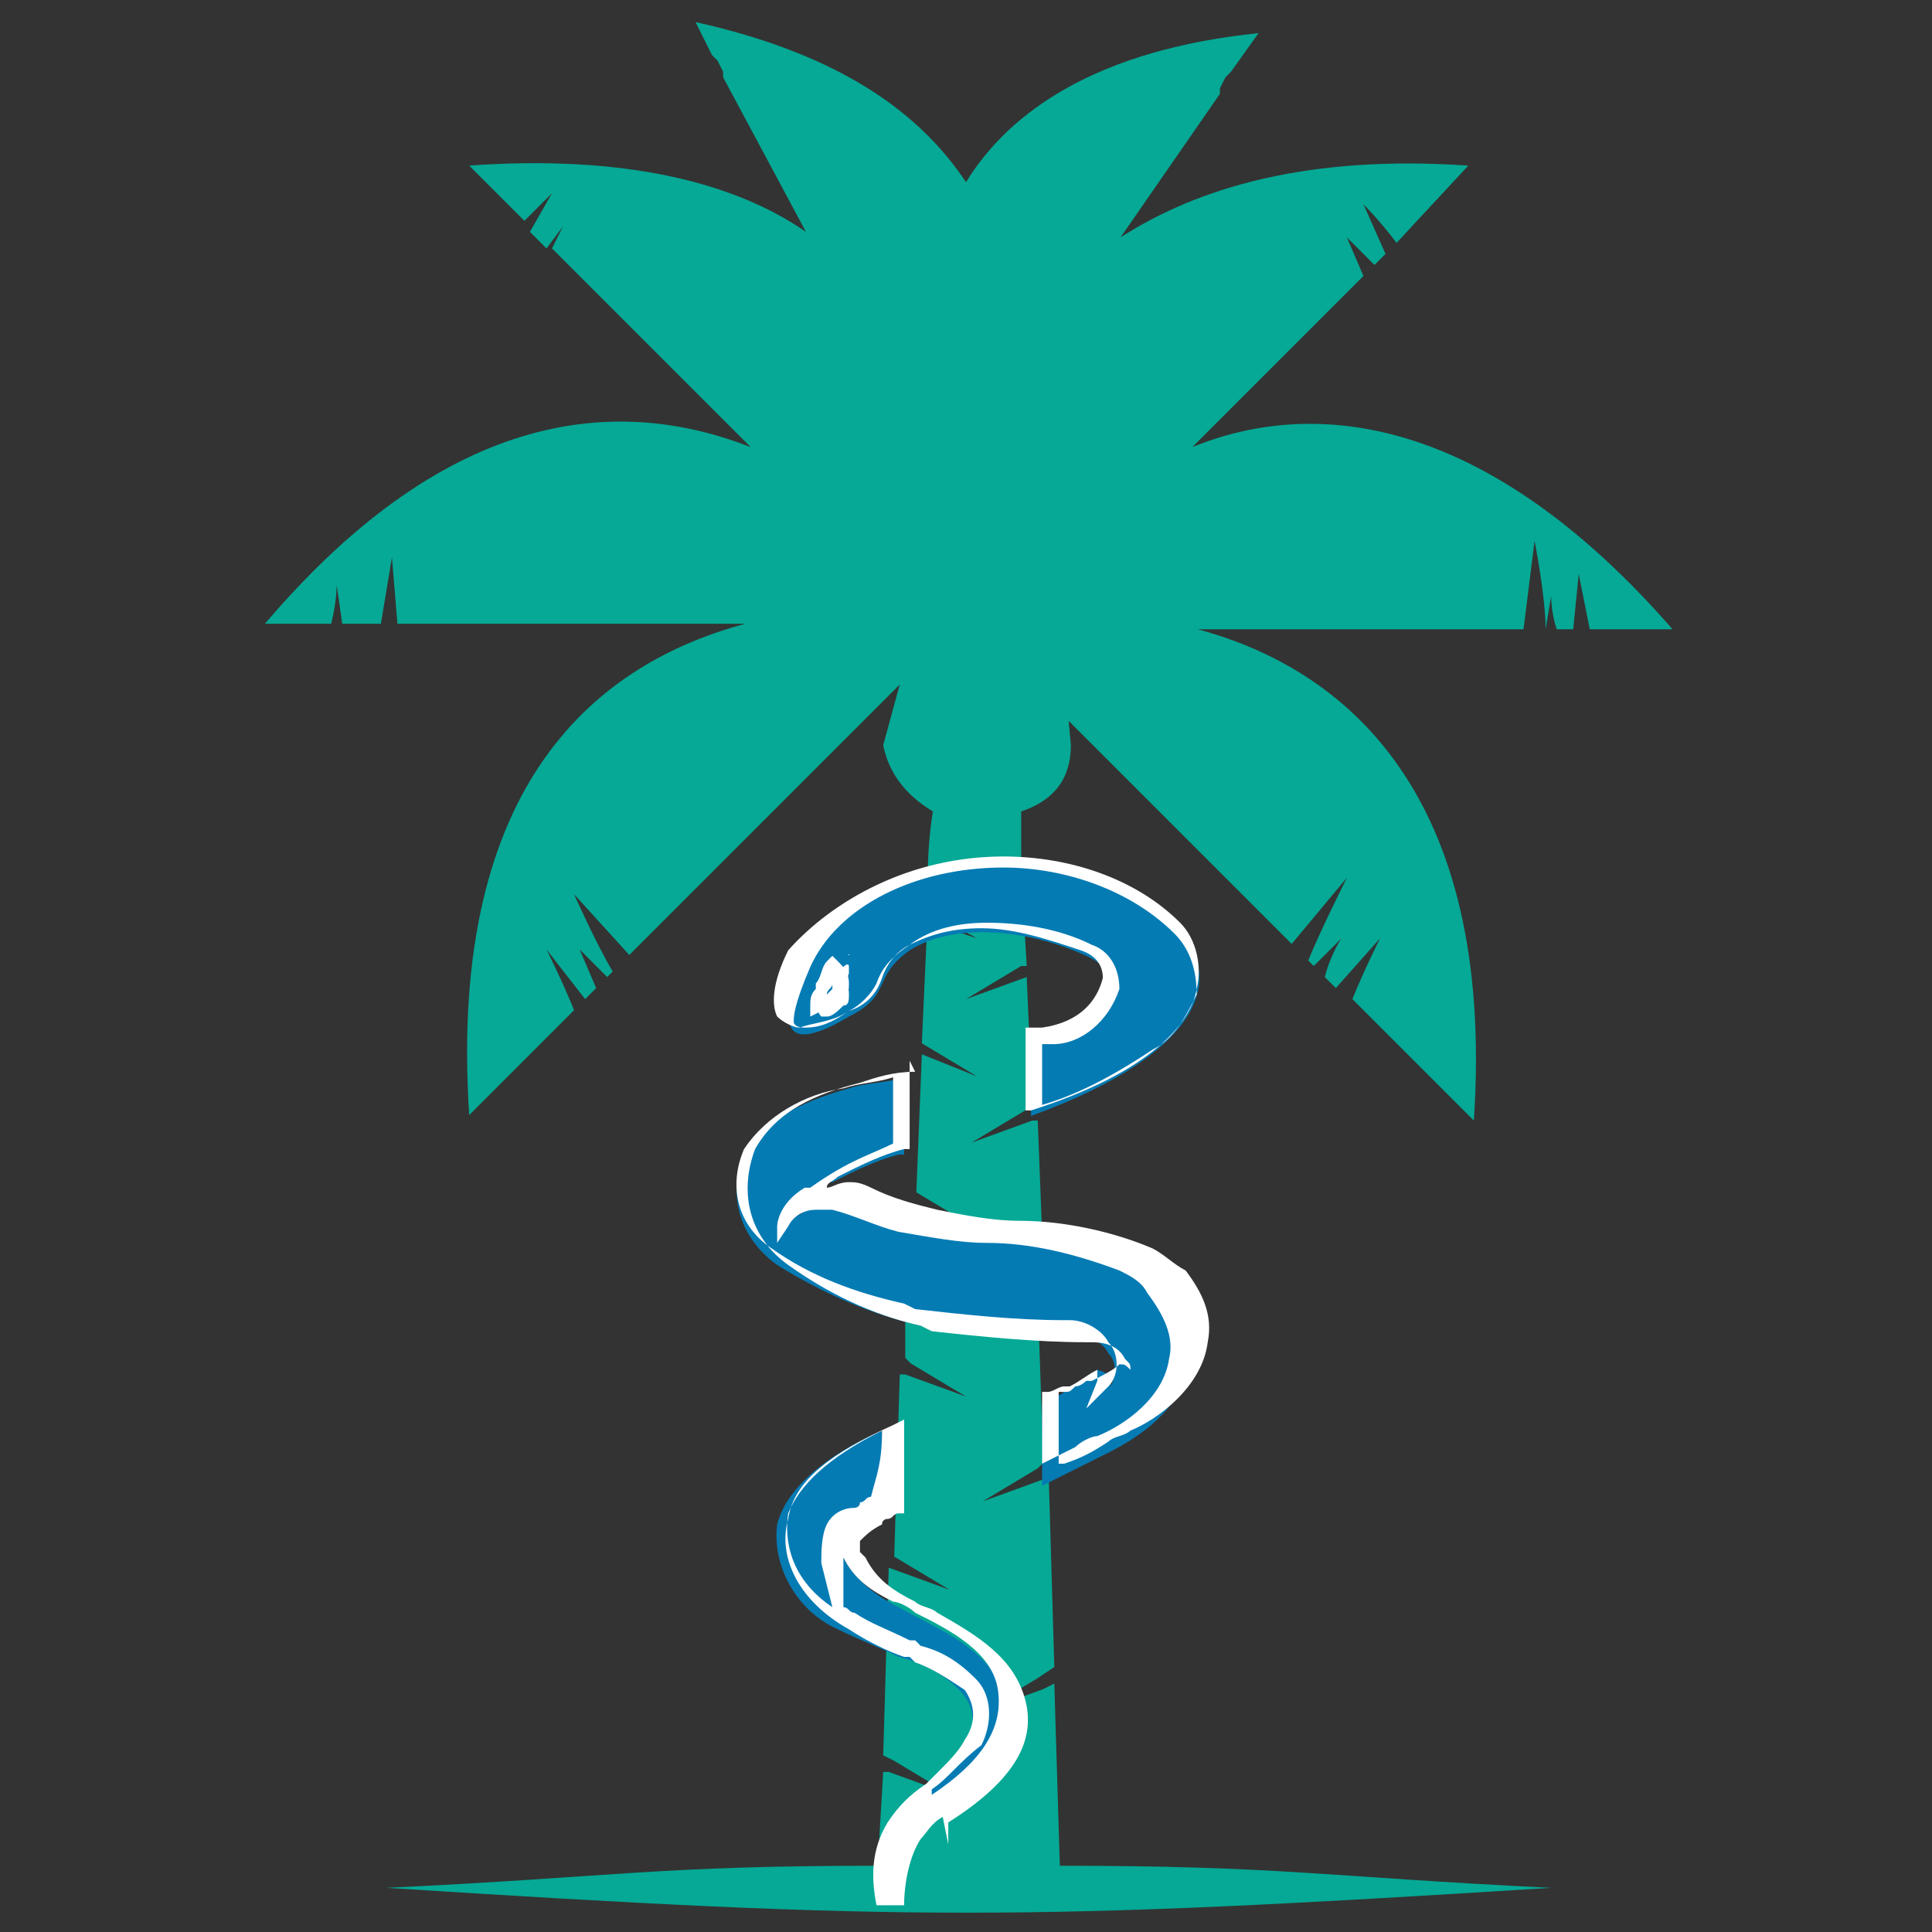 <?xml version="1.0" encoding="utf-8"?>
<!-- Generator: Adobe Illustrator 25.4.1, SVG Export Plug-In . SVG Version: 6.00 Build 0)  -->
<svg version="1.1" id="Layer_1" xmlns="http://www.w3.org/2000/svg" xmlns:xlink="http://www.w3.org/1999/xlink" x="0px" y="0px"
	 width="35px" height="35px" viewBox="0 0 35 35" style="enable-background:new 0 0 35 35;" xml:space="preserve">
<rect x="0" y="0" width="35" height="35" fill="#333333" stroke="none"/>
<style type="text/css">
	.st0{fill-rule:evenodd;clip-rule:evenodd;fill:#05A995;}
	.st1{fill:#057BB4;}
	.st2{fill:#FFFFFF;}
	.st3{fill:#05A995;}
</style>
<g>
	<path id="Path_118205" class="st0" d="M19.4,13.5c0,0.6-0.3,1-0.9,1.2l0,0.9l0,0l-1,0.6l1-0.4l0.1,1.7l-0.1,0l-1,0.6l1.1-0.4
		l0.1,2.3l-0.1,0.1l-1,0.6l1.1-0.4l0.1,0l0.1,2.6L18.5,23l-1,0.6l1.1-0.4l0.2-0.1l0,0.4l0.1,3l-0.1,0.1l-1,0.6l1.1-0.4l0.1,0
		l0.1,3.4l-0.3,0.2l-1,0.6l1.1-0.4l0.2-0.1l0.1,3.3c4,0,4.8,0.2,8.9,0.4c-9.5,0.6-11.7,0.6-21.1,0c4.2-0.2,4.9-0.4,8.9-0.4l0.1-1.7
		l0.1,0l1.1,0.4l-1-0.6l-0.2-0.1l0.1-3.4l1.1,0.4l-1-0.6l0,0l0.1-3.3l0.1,0l1.1,0.4l-1-0.6l-0.1-0.1l0-1.1l0.1-1.7l1.1,0.4l-1-0.6
		l0,0l0.1-2.5l1,0.4l-1-0.6l0.1-2.2l0.9,0.3l-0.9-0.5c0-0.6,0-1.2,0.1-1.8c-0.5-0.3-0.8-0.7-0.9-1.2l0.6-2.2h2.6L19.4,13.5
		L19.4,13.5z"/>
	<g id="Group_96802" transform="translate(119.679 26.416)">
		<g id="Group_96801" transform="translate(0 0)">
			<path id="Path_118206" class="st1" d="M-98.3-9.5c-1.8-1.9-5.7-1.5-6.8,0.6c-0.6,1.3-0.2,1.5,0.8,0.9c0.8-0.4,0.4-0.7,1.1-1.2
				c0.8-0.5,2.1-0.4,3.2,0.1c0.9,0.4,0.4,1.3-0.7,1.6c-0.1,0-0.2,0-0.3,0c0,0.4,0,0.9,0,1.3C-97.7-7.4-97.6-8.8-98.3-9.5L-98.3-9.5z
				 M-104.4-9c-0.1,0.1-0.1,0.2-0.2,0.2c0.1,0.1,0.1,0.1,0.1,0.2c0,0.1,0,0.1-0.1,0.1l0,0c-0.1,0.1-0.2,0.1-0.2,0.1c0,0,0,0,0,0
				c0,0,0-0.1,0-0.2C-104.8-8.6-104.6-8.8-104.4-9C-104.5-9-104.4-9-104.4-9C-104.4-9-104.4-9-104.4-9C-104.4-9-104.4-9-104.4-9
				C-104.4-9-104.4-9-104.4-9L-104.4-9z"/>
			<path id="Path_118206_-_Outline" class="st2" d="M-101.5-10.9L-101.5-10.9c1.2,0,2.4,0.4,3.2,1.2l0,0l0,0
				c0.3,0.3,0.4,0.8,0.3,1.2c-0.1,0.6-0.8,1.5-3,2.2l-0.1,0v-0.1c0-0.2,0-0.3,0-0.5c0-0.3,0-0.5,0-0.8v-0.1l0.1,0c0,0,0.1,0,0.1,0
				c0.1,0,0.1,0,0.1,0c0.7-0.1,1-0.5,1.1-0.9c0-0.2-0.1-0.4-0.4-0.5c-0.6-0.2-1.2-0.4-1.8-0.4c-0.5,0-0.9,0.1-1.3,0.3
				c-0.2,0.1-0.4,0.3-0.5,0.6c-0.1,0.3-0.3,0.5-0.6,0.6c-0.3,0.2-0.6,0.2-0.9,0.3c-0.1,0-0.3-0.1-0.4-0.2c-0.1-0.2-0.1-0.6,0.2-1.2
				C-104.6-10.1-103.2-10.9-101.5-10.9z M-98.4-9.5L-98.4-9.5c-0.8-0.8-2-1.2-3.1-1.2l0,0c-1.6,0-3,0.7-3.5,1.8
				c-0.3,0.7-0.3,0.9-0.3,1c0,0,0,0.1,0.2,0.1c0.3,0,0.5-0.1,0.8-0.3c0.2-0.1,0.4-0.3,0.5-0.5c0.1-0.3,0.3-0.5,0.6-0.7
				c0.4-0.3,0.9-0.4,1.4-0.4c0.6,0,1.3,0.1,1.9,0.4c0.3,0.1,0.5,0.4,0.5,0.8c-0.2,0.6-0.7,1-1.2,1l0,0c0,0-0.1,0-0.2,0l0,0
				c0,0.2,0,0.5,0,0.7c0,0.1,0,0.2,0,0.4c0.7-0.2,1.4-0.6,2-1c0.4-0.2,0.6-0.6,0.8-1C-98-8.8-98.1-9.2-98.4-9.5L-98.4-9.5z
				 M-104.3-9.2V-9c0,0,0,0,0,0.1c0,0,0,0.1,0,0.1l0,0c0,0.1-0.1,0.1-0.1,0.2c0.1,0.1,0.1,0.1,0.1,0.2c0,0.1,0,0.2-0.1,0.2l0,0
				c-0.1,0.1-0.2,0.2-0.3,0.2c0,0-0.1,0-0.1,0h0c-0.1-0.1-0.1-0.3,0-0.3c0.1-0.2,0.2-0.4,0.4-0.6c0,0,0.1-0.1,0.1,0L-104.3-9.2z
				 M-104.8-8.3C-104.7-8.4-104.7-8.4-104.8-8.3l0.1-0.1c0,0,0,0,0-0.1c0,0,0-0.1,0-0.1C-104.7-8.5-104.7-8.5-104.8-8.3
				C-104.7-8.4-104.8-8.4-104.8-8.3L-104.8-8.3z"/>
			<path id="Path_118207" class="st1" d="M-99-3.5c-0.7-0.5-3.1-0.5-4-0.8c-0.4-0.1-0.8-0.3-1.2-0.4c-0.3-0.1-0.7,0-1,0.3
				c0,0,0-0.3,0.5-0.6c0,0,0,0,0.1,0c0.4-0.2,0.8-0.4,1.2-0.5c0.1,0-0.1,0,0.1,0l0-0.1c0-0.4,0-0.6,0-1.3c-0.3,0.1-0.7,0.1-1,0.2
				c-0.7,0.2-1.5,0.5-1.9,1.2c-0.3,0.7-0.1,1.5,0.6,2c0.8,0.5,1.7,0.9,2.6,1.1c0.9,0.2,1.9,0.2,2.8,0.2c0.3,0,0.5,0.1,0.6,0.3
				c0.2,0.2,0.1,0.5,0,0.7c0,0,0.2-0.3-0.2-0.4c-0.2,0.1-0.4,0.3-0.6,0.4c-0.1,0.1-0.3,0.1-0.4,0.2c0,0.7,0,1.1,0,1.5
				c0.4-0.2,0.8-0.4,1.2-0.6c0.6-0.3,1.3-0.8,1.4-1.5c0.1-0.5-0.1-0.9-0.4-1.2C-98.7-3.2-98.8-3.3-99-3.5L-99-3.5z"/>
			<path id="Path_118207_-_Outline" class="st2" d="M-103.2-7.2l0,0.1c0,0.8,0,0.9,0,1.3l0,0.2l-0.1,0c0,0,0,0,0,0l0,0
				c-0.4,0.1-0.8,0.3-1.2,0.5l0,0c0,0,0,0,0,0l0,0c-0.1,0.1-0.2,0.1-0.2,0.2c0.1,0,0.2-0.1,0.4-0.1l0,0c0.1,0,0.2,0,0.4,0.1h0l0,0
				c0.4,0.2,0.8,0.3,1.2,0.4c0.5,0.1,1,0.2,1.5,0.2c0.8,0,1.7,0.2,2.4,0.5l0,0l0,0c0.2,0.1,0.4,0.3,0.6,0.4c0.3,0.4,0.5,0.8,0.4,1.3
				c-0.1,0.8-0.9,1.4-1.4,1.6c-0.1,0.1-0.3,0.1-0.4,0.2c-0.3,0.2-0.5,0.3-0.8,0.4l-0.1,0V0.4c0-0.3,0-0.5,0-0.7c0-0.2,0-0.5,0-0.8
				v-0.1l0.1,0c0.1,0,0.1,0,0.2-0.1c0.1,0,0.2-0.1,0.2-0.1l0.1,0c0.2-0.1,0.4-0.2,0.5-0.3l0,0l0,0c0.1,0,0.1,0,0.2,0.1
				c0-0.1,0-0.1-0.1-0.2c-0.1-0.2-0.3-0.3-0.6-0.3h-0.1c-0.9,0-1.9-0.1-2.8-0.2l-0.2-0.1c-0.9-0.2-1.7-0.6-2.4-1.1
				c-0.7-0.5-0.9-1.3-0.6-2.1c0.4-0.7,1.1-1,1.9-1.2c0.3-0.1,0.6-0.2,1-0.2L-103.2-7.2z M-103.5-5.7L-103.5-5.7c0-0.4,0-0.6,0-1.2
				c-0.3,0.1-0.6,0.1-0.9,0.2c-0.7,0.1-1.4,0.5-1.8,1.1c-0.3,0.7-0.1,1.4,0.5,1.8c0.7,0.5,1.5,0.8,2.4,1l0.2,0.1
				c0.9,0.1,1.8,0.2,2.7,0.2h0.1c0.3,0,0.6,0.2,0.7,0.4l0,0c0.2,0.2,0.2,0.6,0,0.8l-0.4,0.4l0.2-0.5c0-0.1,0-0.1,0-0.2c0,0,0,0,0,0
				c-0.2,0.1-0.3,0.2-0.5,0.3l-0.1,0c-0.1,0-0.2,0.1-0.3,0.1l-0.1,0c0,0.3,0,0.5,0,0.7c0,0.2,0,0.4,0,0.6c0.2-0.1,0.4-0.2,0.6-0.3
				c0.1-0.1,0.3-0.2,0.4-0.2c0.5-0.2,1.2-0.7,1.3-1.4c0.1-0.4-0.1-0.8-0.4-1.2c-0.1-0.2-0.3-0.3-0.5-0.4l0,0
				c-0.8-0.3-1.6-0.5-2.4-0.5c-0.5,0-1-0.1-1.6-0.2c-0.4-0.1-0.8-0.3-1.2-0.4c-0.1,0-0.2,0-0.3,0l0,0c-0.2,0-0.4,0.1-0.5,0.3
				l-0.2,0.3l0-0.3c0,0,0-0.4,0.5-0.7c0,0,0,0,0.1,0l0,0C-104.3-5.4-103.9-5.5-103.5-5.7z"/>
			<path id="Path_118208" class="st1" d="M-102.8,6.3C-102.9,6.3-102.9,6.3-102.8,6.3L-102.8,6.3c-0.3,0.2-0.4,0.4-0.6,0.6
				c-0.2,0.4-0.3,0.8-0.3,1.2c-0.1-0.5-0.1-1,0.2-1.4c0.2-0.3,0.4-0.5,0.6-0.7c0,0,0,0,0,0v0c0.3-0.2,0.5-0.5,0.7-0.8
				c0.2-0.3,0.2-0.7-0.1-1c-0.3-0.3-0.7-0.5-1.1-0.6c-0.4-0.2-0.7-0.3-1.1-0.5c-0.7-0.3-1.2-1.1-1.1-1.9c0.2-0.8,1.2-1.4,1.9-1.7
				c0,0.8,0,1,0,1.4c-0.1,0.1-0.2,0.1-0.3,0.2c-0.2,0.1-0.3,0.2-0.5,0.4c0,0,0,0,0,0l0,0c-0.1,0.2-0.2,0.4-0.1,0.6
				c0-0.1,0.1-0.2,0.2-0.3c0,0,0,0,0,0c0.2,0.4,0.6,0.7,1,0.9c0.7,0.4,1.8,0.8,1.9,1.7C-101.4,5.1-102.2,5.8-102.8,6.3L-102.8,6.3z"
				/>
			<path id="Path_118208_-_Outline" class="st2" d="M-103.8,8.1c-0.1-0.5-0.1-1,0.2-1.5c0.2-0.3,0.4-0.5,0.7-0.7l0.2-0.2v0
				c0.2-0.2,0.4-0.4,0.5-0.6c0.2-0.3,0.2-0.6,0-0.9c-0.3-0.2-0.6-0.4-0.9-0.5l-0.1-0.1l-0.1,0c-0.3-0.1-0.7-0.3-1-0.5
				c-0.9-0.5-1.3-1.3-1.1-2c0.1-0.7,0.8-1.2,1.9-1.7l0.2-0.1l0,0.3c0,0.7,0,0.9,0,1.3l0,0.1l-0.1,0c-0.1,0-0.1,0.1-0.2,0.1
				c0,0-0.1,0-0.1,0.1l0,0c-0.2,0.1-0.3,0.2-0.4,0.3l0,0c0,0,0,0,0,0l0,0.1c0,0,0,0,0,0.1l0,0l0.1,0.1c0,0,0,0,0,0c0,0,0,0,0,0l0,0
				c0.2,0.4,0.5,0.6,0.9,0.8c0.1,0.1,0.3,0.1,0.4,0.2c0.7,0.4,1.4,0.8,1.6,1.6c0.2,0.8-0.3,1.5-1.4,2.2l0,0V7l-0.1-0.5
				c-0.2,0.1-0.3,0.3-0.4,0.4c-0.2,0.3-0.3,0.8-0.3,1.2L-103.8,8.1z M-103,6.2c-0.1,0.1-0.3,0.3-0.4,0.4c0.1-0.1,0.2-0.2,0.3-0.3
				L-103,6.2L-103,6.2L-103,6.2z M-102.8,6v0.1c0.9-0.6,1.3-1.2,1.2-1.9c-0.1-0.7-0.9-1.1-1.5-1.4c-0.1-0.1-0.3-0.2-0.4-0.2
				c-0.4-0.2-0.7-0.4-0.9-0.8c0,0,0,0.1,0,0.1l0,0.8c0.1,0,0.1,0.1,0.2,0.1c0.3,0.2,0.6,0.3,1,0.5l0.1,0l0.1,0.1
				c0.4,0.1,0.7,0.3,1,0.6c0.3,0.3,0.3,0.8,0.1,1.2C-102.3,5.5-102.5,5.8-102.8,6L-102.8,6z M-103.7-0.5c-1,0.5-1.5,1-1.7,1.5
				c-0.1,0.7,0.2,1.3,0.8,1.7l-0.2-0.8c0-0.2,0-0.5,0.1-0.7v0c0,0,0,0,0,0l0,0l0,0l0,0l0,0c0.1-0.2,0.3-0.3,0.5-0.3l0,0
				c0,0,0.1,0,0.1-0.1c0.1,0,0.1-0.1,0.2-0.1C-103.8,0.3-103.7,0.1-103.7-0.5L-103.7-0.5z"/>
		</g>
		<path id="Path_118209" class="st1" d="M-104.8-8.4c0,0.1,0,0.2-0.1,0.2c0.1-0.1,0.2-0.1,0.3-0.2l0.1-0.1c0,0,0.1-0.1,0.1-0.1
			c0-0.1-0.1-0.2-0.2-0.3C-104.7-8.7-104.8-8.5-104.8-8.4L-104.8-8.4z"/>
		<path id="Path_118209_-_Outline" class="st2" d="M-105-8l0-0.2c0-0.1,0-0.2,0.1-0.3l0-0.1l0,0c0.1-0.1,0.1-0.3,0.2-0.4l0.1-0.1
			l0.1,0.1c0.1,0.1,0.2,0.2,0.2,0.4c0,0.1,0,0.2-0.1,0.2l-0.1,0.1c-0.1,0.1-0.2,0.2-0.3,0.2L-105-8z M-104.6-8.6
			c0,0.1-0.1,0.1-0.1,0.2l0,0l0.1-0.1C-104.6-8.5-104.6-8.6-104.6-8.6C-104.6-8.6-104.6-8.6-104.6-8.6L-104.6-8.6z"/>
	</g>
	<path id="Path_118210" class="st3" d="M21.6,8.1l3.1-3.1l-0.3-0.7l0.5,0.5l0.2-0.2l-0.4-0.9c0,0,0.3,0.3,0.6,0.7L26.6,3
		c-2.9-0.2-4.9,0.4-6.3,1.3l1.8-2.6l0-0.1l0.1-0.2l0.1-0.1l0.5-0.7c-2.9,0.3-4.5,1.4-5.3,2.7c-0.8-1.2-2.2-2.3-4.9-2.9L12.9,1
		L13,1.1l0.1,0.2l0,0l0,0.1l1.5,2.8C13.3,3.3,11.3,2.8,8.5,3l1,1L10,3.5L9.6,4.2l0.3,0.3l0.3-0.4L10,4.5l3.6,3.6
		c-2.3-0.9-5.4-0.8-8.8,3.2H6c0.1-0.4,0.1-0.7,0.1-0.7l0.1,0.7h0.4c0-0.2,0-0.3,0-0.3l0,0.3h0.3c0.1-0.6,0.2-1.2,0.2-1.2l0.1,1.2
		h6.3c-2.6,0.7-5.4,2.8-5,8.9l1.9-1.9c-0.2-0.5-0.5-1.1-0.5-1.1l0.7,0.9l0.2-0.2l-0.3-0.7l0.5,0.5l0.1-0.1c-0.3-0.5-0.7-1.4-0.7-1.4
		l1,1.1l5.3-5.3l0.4-0.4l0.5,0.5c0,0,0,0,0-0.1c0,0.1,0,0.1,0,0.1l0.4-0.4l0.4,0.4l5,5l1-1.2c0,0-0.5,1-0.7,1.5l0.1,0.1l0.5-0.5
		c0,0-0.2,0.3-0.3,0.7l0.2,0.2l0.8-0.9c0,0-0.3,0.6-0.5,1.1l2.2,2.2c0.4-6-2.4-8.2-5-8.9h5.9l0.2-1.6c0,0,0.2,1,0.2,1.6H28l0.1-0.6
		c0,0,0,0.3,0.1,0.6h0.3l0.1-1c0,0,0.1,0.5,0.2,1h1.5C26.9,7.5,23.8,7.2,21.6,8.1L21.6,8.1z"/>
</g>
</svg>
